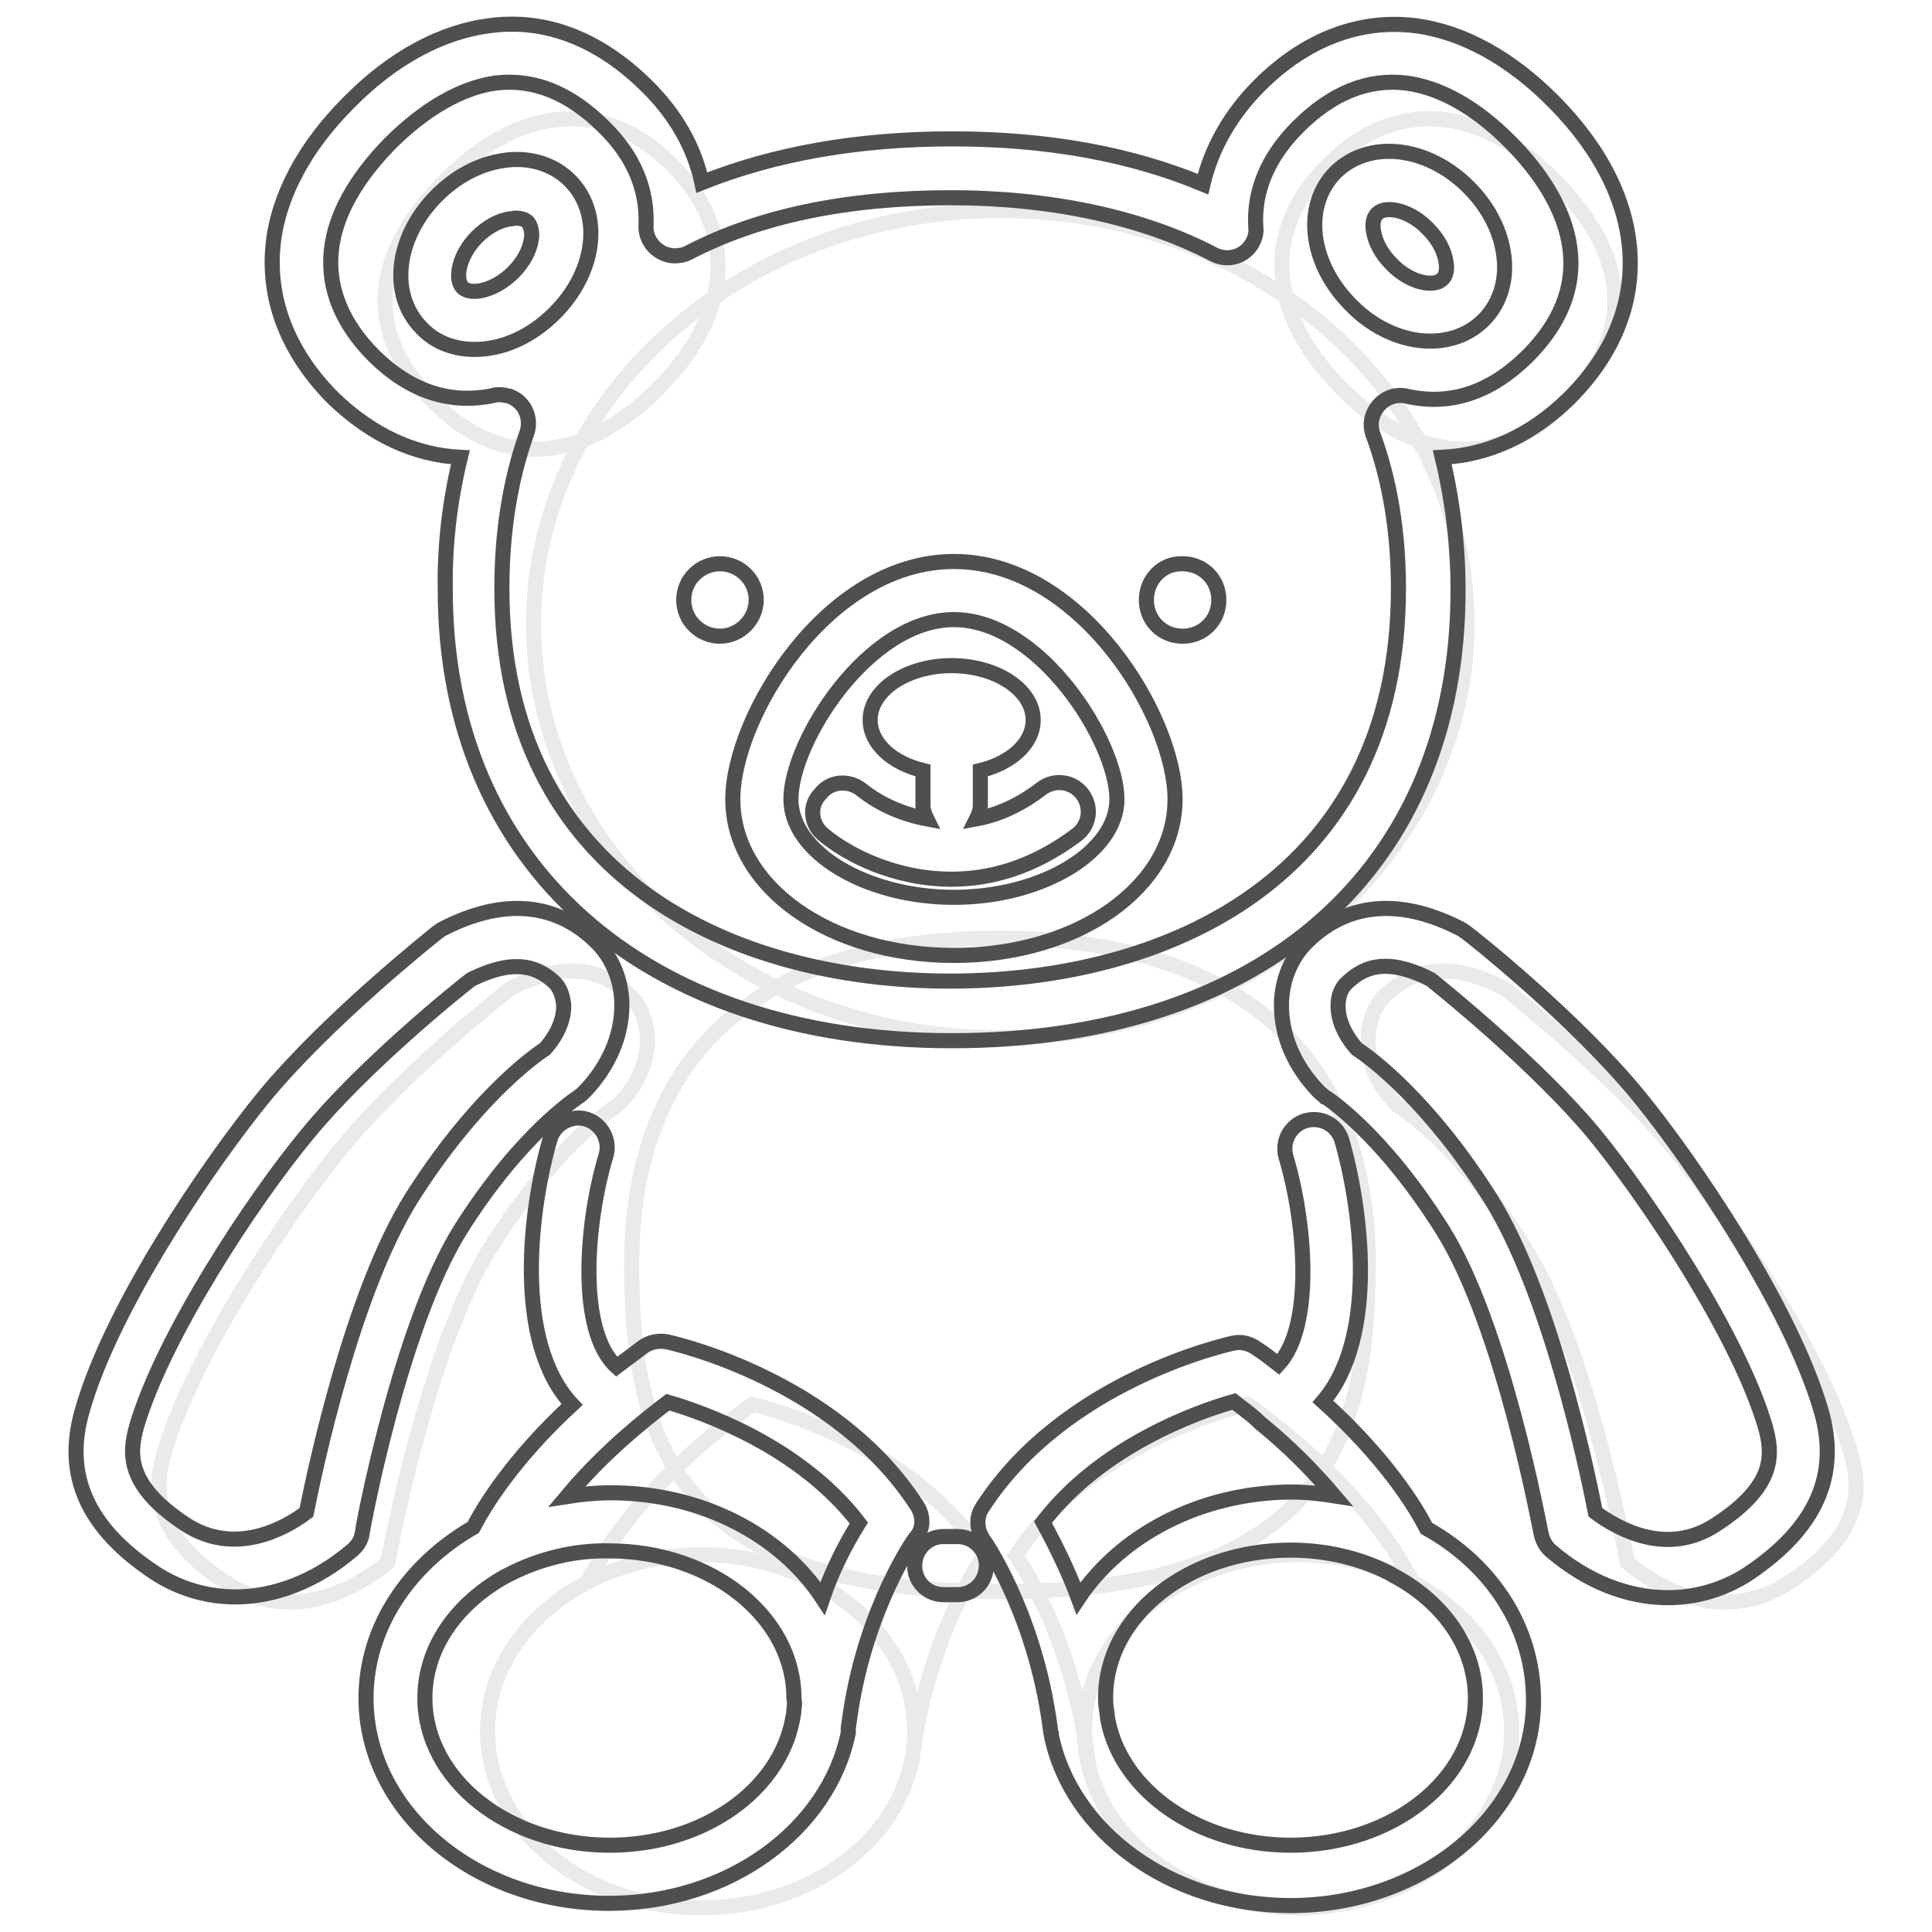 <?xml version="1.0" encoding="utf-8"?>
<!-- Svg Vector Icons : http://www.onlinewebfonts.com/icon -->
<!DOCTYPE svg PUBLIC "-//W3C//DTD SVG 1.1//EN" "http://www.w3.org/Graphics/SVG/1.1/DTD/svg11.dtd">
<svg version="1.1" xmlns="http://www.w3.org/2000/svg" xmlns:xlink="http://www.w3.org/1999/xlink" x="0px" y="0px" viewBox="0 0 256 256" enable-background="new 0 0 256 256" xml:space="preserve">
<g> <path stroke-width="2" fill-opacity="0" stroke="#eaeaea"  d="M70.7,82.7c0,30.3,27.7,54.8,61.8,54.8c34.1,0,61.8-24.5,61.9-54.8c0,0,0,0,0,0c0-30.3-27.7-54.8-61.8-54.8 C98.4,27.9,70.7,52.4,70.7,82.7z"/> <path stroke-width="2" fill-opacity="0" stroke="#eaeaea"  d="M181.3,167.6c0,23.9-6.8,43.3-48.8,43.3c-42.6,0-48.8-19.4-48.8-43.3c0-31.9,21.8-43.3,48.8-43.3 C159.4,124.4,181.3,135.9,181.3,167.6L181.3,167.6z M89,21.8c9.8,9.8,6.9,21-1.8,29.7c-8.7,8.7-19.7,11.8-29.7,1.8 c-10.6-10.6-6.9-21,1.8-29.7C68,14.9,79.4,12.2,89,21.8z M176,21.8c-9.8,9.8-6.9,21,1.8,29.7c8.7,8.7,19.7,11.8,29.7,1.8 c10.6-10.6,6.9-21-1.8-29.7C197,14.9,185.6,12.2,176,21.8z M81.9,146.4c0,0-8.1,4.9-16.9,18.9C56.5,178.9,51.4,207,51.4,207 c-6.1,5.1-14.3,7.5-21.6,2.6c-9.8-6.4-9.4-12.7-8-17.2c3.8-13,16.2-31.4,23.4-40.2C53.5,142,67.6,131,67.6,131 c5.9-3.1,11.4-3.4,15.9,0.9C86.5,134.9,87.1,141.2,81.9,146.4z M185.1,146.4c0,0,8.1,4.9,16.9,18.9c8.6,13.6,13.6,41.7,13.6,41.7 c6.1,5.1,14.3,7.5,21.6,2.6c9.8-6.4,9.4-12.7,8-17.2c-3.8-13-16.2-31.4-23.4-40.2c-8.3-10.1-22.4-21.2-22.4-21.2 c-5.9-3.1-11.4-3.4-15.9,0.9C180.6,134.9,180,141.2,185.1,146.4L185.1,146.4z"/> <path stroke-width="2" fill-opacity="0" stroke="#eaeaea"  d="M64.6,229.4c0,12.9,12.7,23.4,28.3,23.4c15.7,0,28.3-10.5,28.3-23.4c0-12.9-12.7-23.4-28.3-23.4 C77.3,206.1,64.6,216.5,64.6,229.4z"/> <path stroke-width="2" fill-opacity="0" stroke="#eaeaea"  d="M77.8,209.8c0,0,4.7-11.4,21.9-23.7c0,0,20.6,4.5,30.7,20c0,0-7.7,10.9-9.6,27.5"/> <path stroke-width="2" fill-opacity="0" stroke="#eaeaea"  d="M143.7,229.4c0,12.9,12.7,23.4,28.3,23.4c15.7,0,28.3-10.5,28.3-23.4c0-12.9-12.7-23.4-28.3-23.4 C156.4,206.1,143.7,216.5,143.7,229.4z"/> <path stroke-width="2" fill-opacity="0" stroke="#eaeaea"  d="M187.2,209.8c0,0-4.7-11.4-21.9-23.7c0,0-20.6,4.5-30.7,20c0,0,7.7,10.9,9.6,27.5"/> <path stroke-width="2" fill-opacity="0" stroke="#504f4f"  d="M61,60.6c-1.4,5.8-2.1,11.6-2,17.6c0,36.3,26.3,59.7,67.1,59.7c41.4,0,67.1-22.9,67.1-59.7 c0-5.9-0.7-11.8-2.1-17.6c6.1-0.3,11.8-2.9,16.8-7.8c11.5-11.4,10.7-26.4-1.9-39.2c-5.8-5.9-12.2-9.4-18.5-10.2 c-7.3-0.9-14.5,1.8-20.6,7.9c-3.9,3.9-6.4,8.4-7.5,13.1c-9.6-4-20.7-6-33.2-6c-12.6,0-23.7,2-33.2,5.8c-1-4.7-3.5-9.1-7.4-12.9 c-6.2-6.1-13.3-8.9-20.7-7.9C58.5,4.2,52,7.7,46.2,13.6c-5.8,5.8-9.3,12.3-10,18.7c-0.8,7.4,2,14.5,8,20.5 C49.3,57.7,55,60.3,61,60.6L61,60.6z M43.9,33.2c0.5-4.7,3.2-9.5,7.8-14.2c4.6-4.6,9.5-7.4,14-8c5-0.6,9.8,1.3,14.3,5.8 c4,3.9,5.8,8.3,5.6,13.1c-0.1,2.1,1.6,3.9,3.7,4c0.7,0,1.3-0.1,1.9-0.4c9.4-4.9,21.1-7.3,34.8-7.3c13.3,0,25.4,2.6,34.8,7.5 c1.9,1,4.2,0.3,5.2-1.6c0.3-0.6,0.5-1.3,0.4-2c-0.3-4.8,1.6-9.3,5.6-13.3c4.5-4.5,9.3-6.4,14.3-5.8c4.6,0.6,9.4,3.3,14,8 c5.6,5.7,13.4,17,2,28.3c-4.8,4.7-10.1,6.5-15.9,5.2c-2.1-0.5-4.1,0.9-4.6,2.9c-0.2,0.7-0.1,1.5,0.1,2.1c2.3,6.2,3.4,13.1,3.4,20.5 c0,38.4-30.7,52-59.4,52c-28.7,0-59.4-13.7-59.4-52c0-7.5,1.1-14.4,3.3-20.6c0.7-2-0.3-4.2-2.3-4.9c-0.4-0.1-0.9-0.2-1.3-0.2 c-0.3,0-0.6,0-0.8,0.1c-5.7,1.2-11-0.5-15.8-5.2C45.3,42.9,43.4,38.2,43.9,33.2L43.9,33.2z"/> <path stroke-width="2" fill-opacity="0" stroke="#504f4f"  d="M126.4,126.6c16.5,0,29.3-9.1,29.3-20.7c0-10.8-12.4-31.5-29.3-31.5s-29.3,20.7-29.3,31.5 C97.1,117.5,109.9,126.6,126.4,126.6z M126.4,82.1c11.4,0,21.6,16.2,21.6,23.8c0,7-9.9,13-21.6,13c-11.7,0-21.6-6-21.6-13 C104.8,98.3,115,82.1,126.4,82.1z"/> <path stroke-width="2" fill-opacity="0" stroke="#504f4f"  d="M90.6,79.5c0,2.7,2.2,4.8,4.8,4.8s4.8-2.2,4.8-4.8c0-2.7-2.2-4.8-4.8-4.8S90.6,76.8,90.6,79.5L90.6,79.5z" /> <path stroke-width="2" fill-opacity="0" stroke="#504f4f"  d="M151.9,79.5c0,2.7,2.1,4.8,4.8,4.8c2.7,0,4.8-2.1,4.8-4.8c0,0,0,0,0,0c0-2.7-2.1-4.8-4.8-4.8 C154,74.6,151.9,76.8,151.9,79.5C151.9,79.5,151.9,79.5,151.9,79.5z"/> <path stroke-width="2" fill-opacity="0" stroke="#504f4f"  d="M109,110.5c3.3,2.8,9.6,6,17.1,6c5.2,0,10.9-1.6,16.6-5.9c1.7-1.3,2-3.7,0.7-5.4c-1.3-1.7-3.7-2-5.4-0.7 c-3,2.3-5.9,3.5-8.6,4c0.3-0.6,0.5-1.2,0.5-1.8v-4.6c4.1-1,7-3.6,7-6.7c0-4-4.9-7.2-10.8-7.2s-10.8,3.2-10.8,7.2 c0,3.1,2.9,5.7,7,6.7v4.6c0,0.6,0.2,1.2,0.5,1.8c-3.2-0.6-6.2-1.9-8.7-3.9c-1.7-1.3-4.1-1.1-5.4,0.6 C107.2,106.7,107.4,109.1,109,110.5z M126.9,203.6H125c-2.1,0-3.8,1.7-3.8,3.9c0,2.1,1.7,3.8,3.8,3.8h1.9c2.1,0,3.8-1.7,3.8-3.9 C130.7,205.3,129,203.6,126.9,203.6z M76.7,145.3c0.3-0.2,0.5-0.4,0.7-0.6c3.2-3.3,5-7.4,5-11.5c0-3.3-1.3-6.4-3.5-8.5 c-3.7-3.6-10.2-6.8-20.3-1.6c-0.2,0.1-0.4,0.3-0.6,0.4c-0.6,0.5-14.5,11.5-23,21.8c-7.2,8.8-20.2,27.8-24.1,41.6 c-2.5,8.6,0.7,15.6,9.6,21.5c3.2,2.1,6.9,3.2,10.7,3.2c5.2,0,10.7-2.1,15.5-6.2c0.7-0.6,1.2-1.4,1.3-2.3c0-0.3,5-27.5,13.1-40.3 C69.2,150,76.6,145.4,76.7,145.3z M40.6,200.4c-2.9,2.2-9.5,5.8-16,1.6c-7.9-5.2-7.5-9.4-6.5-13c3.5-11.9,15.3-29.9,22.7-38.8 c7.3-8.9,19.5-18.8,21.6-20.4c6.2-3.1,9.2-1.4,11.1,0.4c0.7,0.7,1.1,1.8,1.2,3.1c0,1.9-0.9,3.9-2.5,5.7c-2,1.3-9.6,7-17.7,19.8 C46.7,171.3,41.8,194.4,40.6,200.4L40.6,200.4z M241.3,186.9c-4-13.7-16.9-32.8-24.1-41.6c-8.5-10.4-22.4-21.4-23-21.8 c-0.2-0.1-0.4-0.3-0.6-0.4c-10.1-5.2-16.6-2-20.3,1.6c-2.2,2.1-3.5,5.2-3.5,8.5c0,4.1,1.7,8.1,5,11.5c0.2,0.2,0.5,0.4,0.7,0.6 c0.1,0,7.5,4.7,15.6,17.6c8.1,12.8,13,40,13.1,40.3c0.2,0.9,0.6,1.7,1.3,2.3c4.8,4.1,10.2,6.2,15.5,6.2c3.8,0,7.5-1.1,10.7-3.2 C240.6,202.5,243.8,195.5,241.3,186.9z M227.4,202c-6.5,4.3-13,0.6-16-1.6c-1.2-6.1-6.1-29.2-13.9-41.6 c-8.1-12.8-15.7-18.5-17.7-19.8c-1.6-1.8-2.5-3.8-2.5-5.7c0-1.3,0.4-2.4,1.2-3.1c1.9-1.8,4.9-3.6,11.1-0.4 c2,1.6,14.2,11.5,21.6,20.4c7.3,8.9,19.2,26.9,22.7,38.8C234.9,192.6,235.4,196.8,227.4,202z"/> <path stroke-width="2" fill-opacity="0" stroke="#504f4f"  d="M121.5,199.5c-10.8-16.7-32.2-21.5-33.1-21.7c-1.1-0.2-2.2,0-3.1,0.6c-1.2,0.9-2.4,1.8-3.6,2.7 c-5.2-4.7-4.1-19-1.4-28c0.6-2-0.6-4.2-2.6-4.8c-2-0.6-4.2,0.6-4.8,2.6c-2.7,9.2-4.9,26.9,2.9,35.2c-7.9,7.3-11.7,13.6-13.1,16.3 c-8.5,4.9-14.2,13.2-14.2,22.6c0,15,14.4,27.2,32.2,27.2c15.9,0,29.1-9.8,31.7-22.6c0,0,0-0.1,0-0.2c0-0.2,0-0.3,0-0.4 c0.1-0.7,0.2-1.4,0.3-2.1c2.1-13.9,8.5-23.1,8.6-23.1C122.4,202.6,122.4,200.9,121.5,199.5L121.5,199.5z M105.2,226.5 c0,0.5-0.1,0.9-0.2,1.4c-1.8,9.4-11.9,16.6-24.2,16.6c-13.5,0-24.5-8.7-24.5-19.5c0-6.7,4.2-12.5,10.6-16.1 c0.2-0.1,0.4-0.2,0.6-0.3c4.1-2.1,8.7-3.2,13.2-3.1c13.5,0,24.5,8.7,24.5,19.5C105.3,225.5,105.3,226,105.2,226.5z M109,211.8 c-5.5-8.4-16-14-28.1-14c-1.9,0-3.9,0.2-5.8,0.5c3-3.6,7.3-7.9,13.4-12.5c4.5,1.3,17.5,5.8,25.3,16 C111.8,205,110.2,208.3,109,211.8z M189,202.5c-1.4-2.8-5.4-9.3-13.7-16.8c7.3-8.5,5.1-25.6,2.5-34.6c-0.6-2-2.7-3.2-4.8-2.6 c-2,0.6-3.2,2.7-2.6,4.8c2.6,8.7,3.7,22.4-1,27.5c-0.9-0.7-1.9-1.5-3-2.2c-0.9-0.6-2-0.9-3.1-0.6c-0.9,0.2-22.3,5-33.1,21.7 c-0.9,1.3-0.8,3,0.1,4.3c0.1,0.1,6.4,9.2,8.6,23.2c0.1,0.7,0.2,1.4,0.3,2c0,0.2,0,0.3,0.1,0.5c0,0.1,0,0.1,0,0.2 c2.6,12.8,15.8,22.6,31.7,22.6c17.7,0,32.2-12.2,32.2-27.2C203.2,215.6,197.6,207.3,189,202.5L189,202.5z M142.9,211.8 c-1.3-3.5-2.9-6.8-4.7-10.1c7.8-10.2,20.7-14.7,25.3-16c1,0.8,2,1.5,2.9,2.3c0.3,0.3,0.6,0.6,1,0.9c3.4,2.8,6.6,6,9.4,9.3 c-1.9-0.3-3.8-0.5-5.8-0.5C158.9,197.8,148.4,203.5,142.9,211.8L142.9,211.8z M171,244.5c-12.2,0-22.4-7.2-24.2-16.6 c-0.1-0.5-0.1-1-0.2-1.5c-0.1-0.5-0.1-1-0.1-1.5c0-10.8,11-19.5,24.5-19.5c4.6,0,9.1,1,13.2,3.1c0.2,0.1,0.4,0.3,0.7,0.4 c6.4,3.5,10.6,9.4,10.6,16.1C195.5,235.8,184.5,244.5,171,244.5L171,244.5z M62.9,46.3c3.6,0,7.4-1.6,10.6-4.8 c5.5-5.5,6.4-13.2,2-17.6c-2.2-2.2-5.5-3.2-9-2.6c-3.1,0.5-6.1,2.1-8.6,4.6c-5.5,5.5-6.4,13.2-2,17.6 C57.7,45.4,60.2,46.3,62.9,46.3L62.9,46.3z M63.2,31.4c1.3-1.3,2.9-2.2,4.4-2.4c0.3,0,0.5-0.1,0.7-0.1c0.5,0,1.2,0.1,1.6,0.5 c0.6,0.6,0.6,1.9,0.5,2.3c-0.2,1.5-1.1,3.1-2.4,4.4c-2.4,2.4-5.6,3.1-6.7,2C60.2,37,60.8,33.8,63.2,31.4z M189.5,45.2 c2.7,0,5.2-0.9,7.1-2.8c2.2-2.2,3.2-5.5,2.6-9c-0.5-3.1-2.1-6.1-4.6-8.6c-5.5-5.5-13.2-6.3-17.6-2c-4.4,4.4-3.5,12.1,2,17.6 C182.1,43.6,186,45.2,189.5,45.2L189.5,45.2z M182.5,28.3c1.1-1.1,4.3-0.5,6.7,2c1.3,1.3,2.2,2.9,2.4,4.4c0.1,0.5,0.2,1.7-0.5,2.3 c-1.1,1.1-4.3,0.5-6.7-2c-1.3-1.3-2.2-2.9-2.4-4.4C181.9,30.1,181.8,29,182.5,28.3z"/></g>
</svg>
